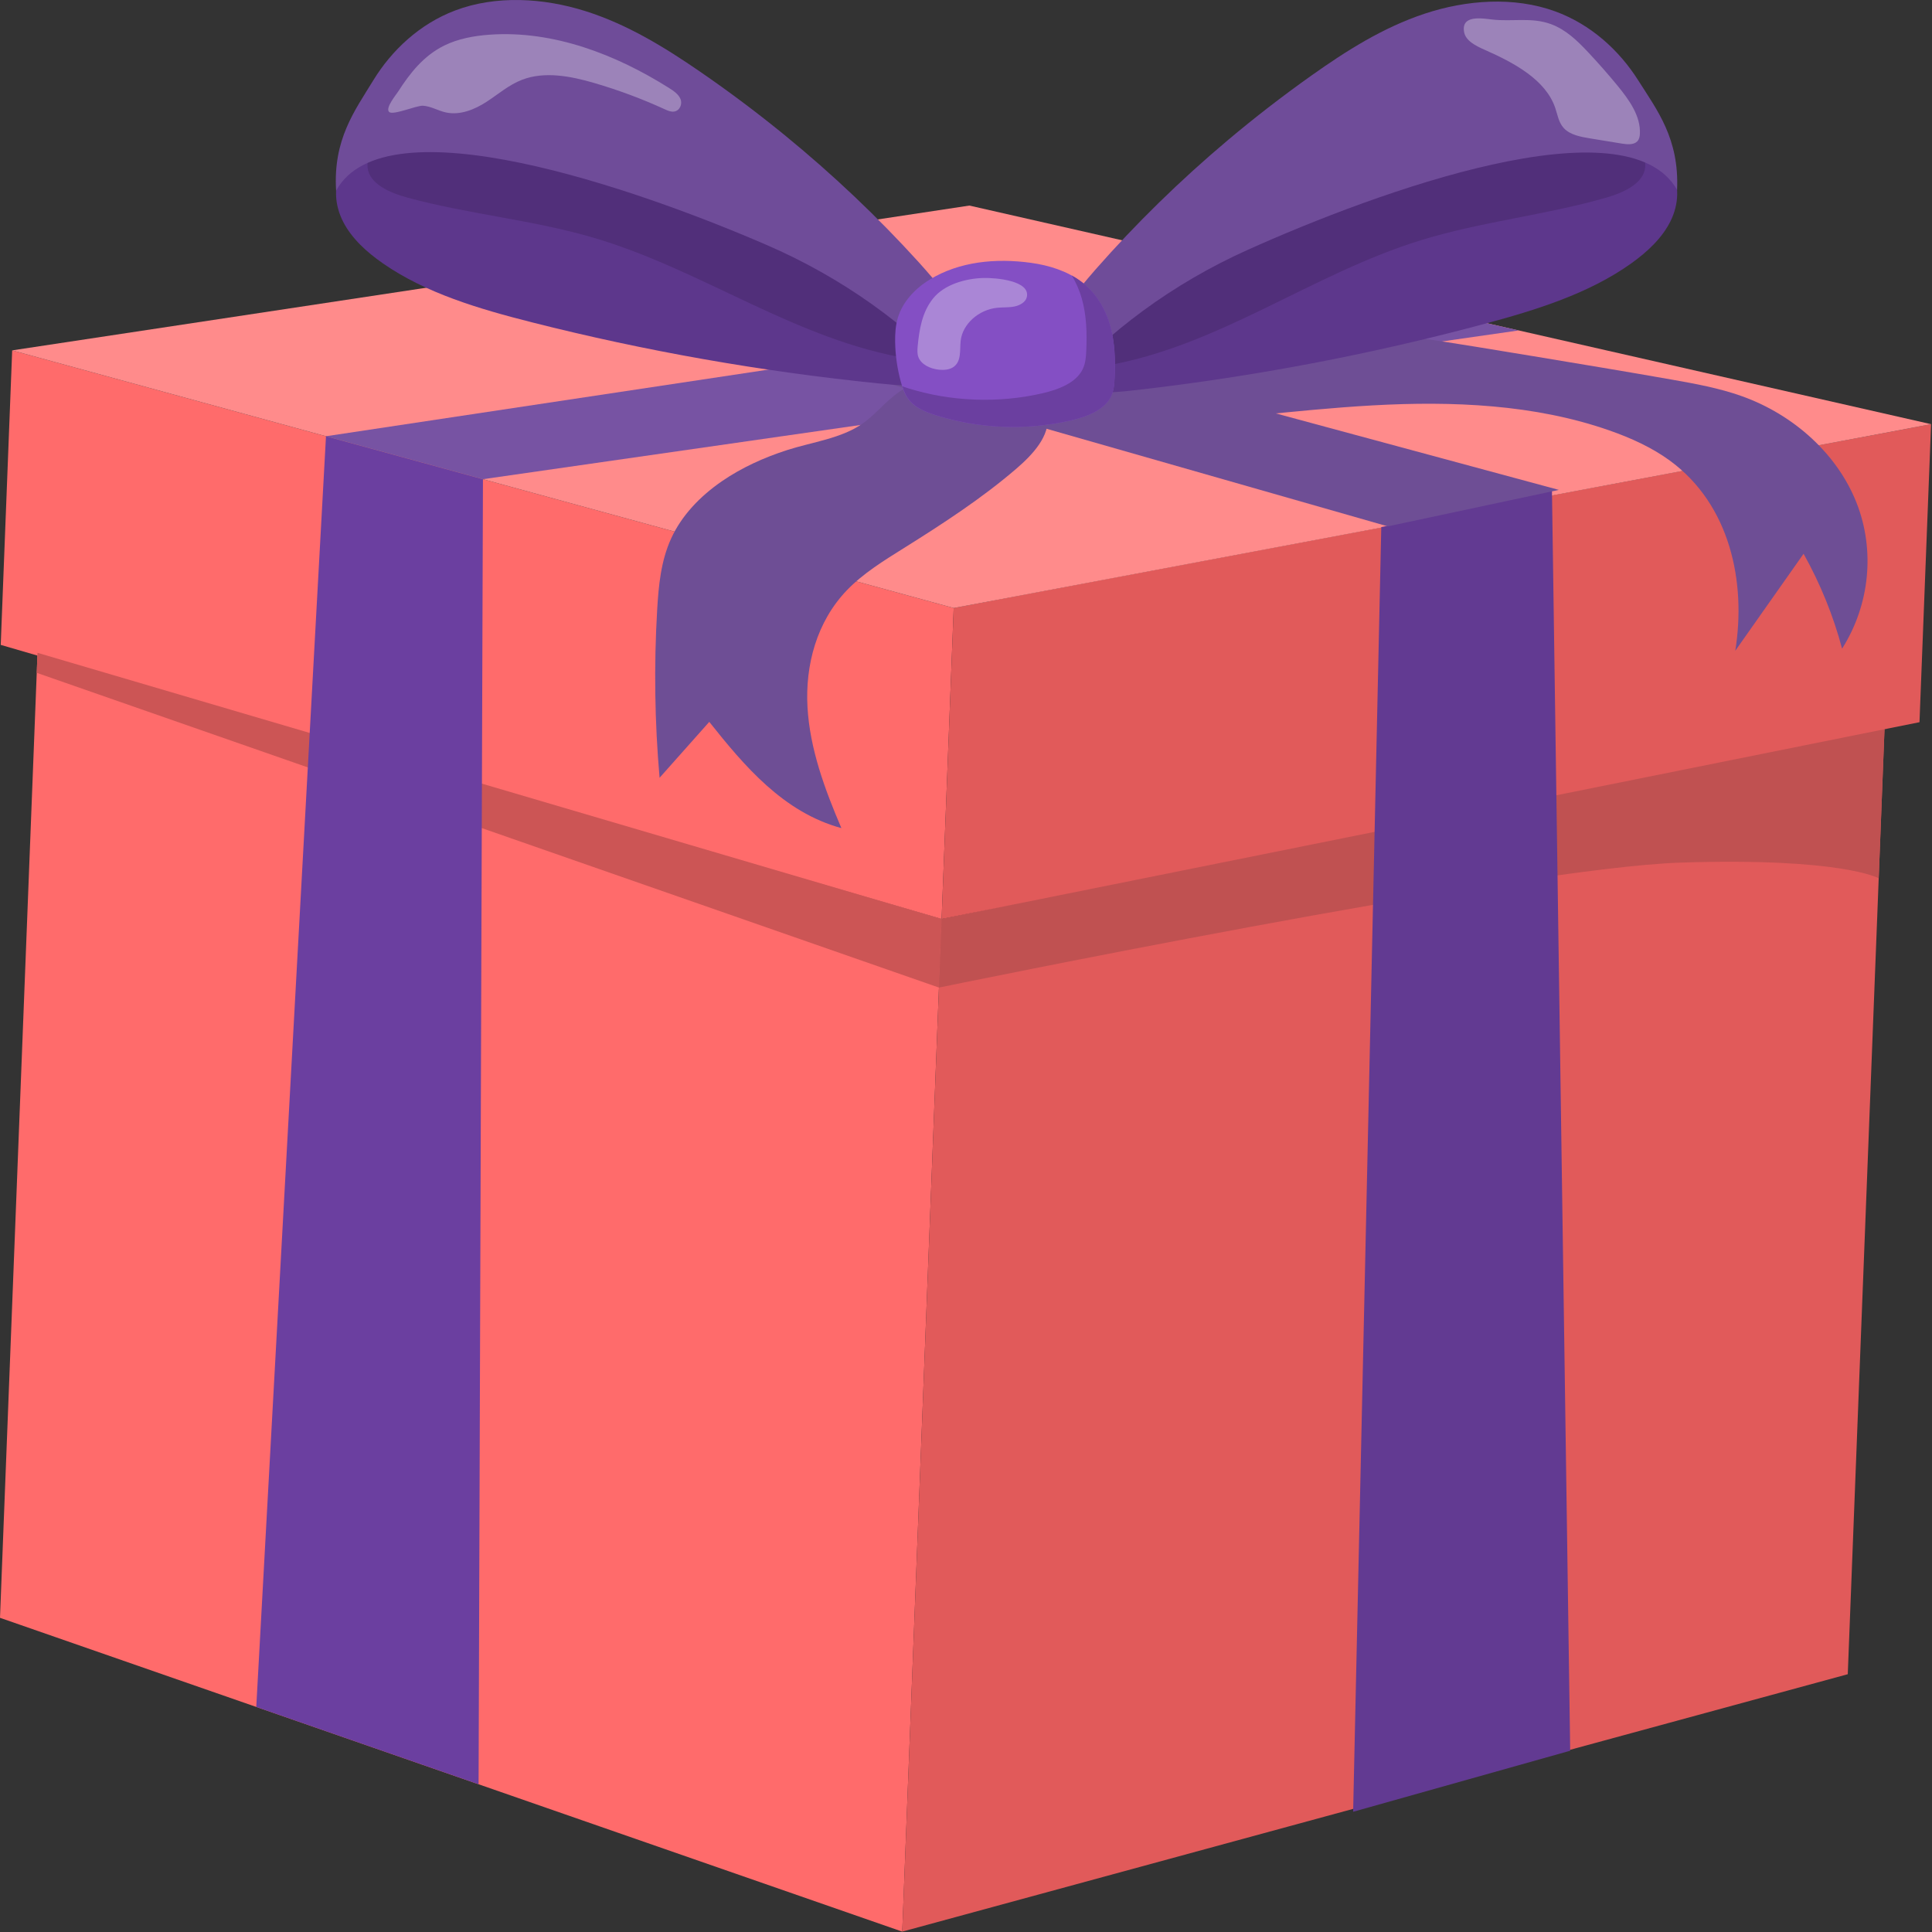 <svg version="1.1" id="Layer_2" x="0px" y="0px" viewBox="0 0 500 500" style="enable-background:new 0 0 3400 2000;" xmlns="http://www.w3.org/2000/svg">
  <rect x="0" y="0" width="500" height="500" fill="#333333" stroke="none"/>
  <defs></defs>
  <g transform="matrix(1.001, 0, 0, 0.887, -299.651, -676.433)" style="transform-origin: 299.651px 676.433px;">
    <polygon style="fill: rgb(255, 107, 107);" points="309.351,866.905 299.651,1148.46 532.92,1240.019 543.099,944.56 	"></polygon>
    <polygon style="fill: rgb(225, 90, 90);" points="543.099,944.56 786.955,886.839 777.375,1164.918 532.92,1240.019 	"></polygon>
    <polygon style="fill: rgb(255, 107, 107);" points="299.841,864.589 543.099,944.56 546.225,853.834 302.802,778.66 	"></polygon>
    <path style="fill: rgb(225, 90, 90);" d="M546.225,853.834c2.704-0.688,252.686-53.64,252.686-53.64l-2.995,86.954L543.099,944.56
		L546.225,853.834z"></path>
    <polygon style="fill: rgb(255, 139, 139);" points="302.802,778.66 550.269,736.411 798.911,800.194 546.225,853.834 	"></polygon>
    <path style="fill: rgb(192, 81, 81);" d="M786.874,889.201L543.099,944.56l-0.69,20.019c0,0,150.269-34.974,191.861-36.473
		c41.593-1.5,51.105,4.58,51.105,4.58L786.874,889.201z"></path>
    <polygon style="fill: rgb(204, 85, 85);" points="309.351,866.905 543.099,944.56 542.409,964.579 309.15,872.743 	"></polygon>
    <polygon style="fill: rgb(107, 63, 160);" points="383.933,803.715 365.907,1174.466 423.384,1197.025 424.513,816.247 	"></polygon>
    <polygon style="fill: rgb(98, 58, 146);" points="656.768,830.227 649.491,1205.055 705.608,1187.244 700.89,819.177 	"></polygon>
    <polygon style="fill: rgb(119, 83, 163);" points="424.513,816.247 692.29,772.843 641.777,759.885 383.933,803.715 	"></polygon>
    <polygon style="fill: rgb(110, 78, 149);" points="658.453,830.01 431.359,756.712 473.587,749.503 702.675,819.368 	"></polygon>
    <g>
      <path style="fill: rgb(93, 55, 140);" d="M541.387,788.375c-4.793,0.969-9.749,0.481-14.606-0.075c-30.305-3.469-60.324-9.44-89.649-17.834
			c-13.603-3.893-27.372-8.47-38.504-17.204c-4.184-3.282-8.006-7.215-10.227-12.048c-2.221-4.833-2.663-10.675-0.255-15.417
			c3.81-7.504,13.106-10.123,21.426-11.397c12.736-1.95,25.778-2.562,38.491-0.461c11.667,1.928,22.828,6.093,33.903,10.235
			c6.604,2.47,13.245,4.956,19.338,8.504c5.425,3.159,10.342,7.117,15.074,11.244c8.518,7.43,16.51,15.462,23.899,24.015
			c2.918,3.378,8.31,7.987,9.693,12.32C551.623,785.437,545.693,787.504,541.387,788.375z"></path>
      <path style="fill: rgb(81, 47, 122);" d="M540.483,780.759c-1.605,0.948-3.621,0.71-5.456,0.381c-29.385-5.277-53.624-25.966-81.962-35.363
			c-15.668-5.196-32.314-6.842-48.093-11.691c-4.579-1.408-9.831-3.998-10.287-8.767c-0.386-4.029,2.99-7.411,6.426-9.551
			c12.082-7.528,27.382-7.506,41.448-5.318c30.65,4.768,59.781,18.88,82.521,39.974c4.606,4.273,9,8.928,12.246,14.34
			C539.133,767.773,545.011,778.086,540.483,780.759z"></path>
      <path style="fill: rgb(111, 76, 153);" d="M480.59,697.299c-9.1-7.062-18.708-13.74-29.556-17.613c-10.848-3.873-23.164-4.714-33.75-0.176
			c-9.176,3.933-16.397,11.629-21.149,20.409c-4.753,8.779-10.413,17.209-9.585,32.154c12.647-26.153,77.366-0.742,111.259,15.806
			c19.428,9.486,36.7,23.354,50.159,40.275c1.007,1.266,6.491-6.207,6.817-7.067c1.443-3.812-0.011-5.183-2.33-8.043
			c-5.288-6.524-9.988-13.53-15.259-20.086c-10.608-13.193-22.199-25.595-34.646-37.07
			C495.497,709.385,488.168,703.18,480.59,697.299z"></path>
    </g>
    <path style="opacity:0.31;fill:#FFFFFF;" d="M414.478,689.739c3.579-1.997,7.689-2.862,11.774-3.187
		c16.561-1.315,32.749,5.885,46.297,15.499c1.243,0.882,2.537,1.871,3.05,3.306c0.514,1.435-0.182,3.395-1.688,3.627
		c-0.827,0.128-1.631-0.276-2.374-0.661c-5.852-3.029-11.946-5.593-18.204-7.66c-6.065-2.003-12.839-3.505-18.699-0.962
		c-3.455,1.499-6.184,4.245-9.227,6.463c-3.043,2.218-6.838,3.986-10.491,3.072c-2.019-0.505-3.83-1.799-5.905-1.957
		c-1.625-0.123-7.784,2.913-8.763,1.808c-1.032-1.164,1.771-4.935,2.355-5.964C405.577,697.898,409.104,692.738,414.478,689.739z"></path>
    <path style="fill: rgb(110, 78, 149);" d="M473.153,833.582c-2.636,6.543-3.229,13.707-3.596,20.751c-0.852,16.334-0.643,32.725,0.622,49.032
		c4.282-5.438,8.564-10.877,12.847-16.315c9.03,12.815,19.167,26.412,34.157,30.999c-4.318-11.388-8.157-23.148-8.764-35.312
		c-0.606-12.164,2.331-24.905,10.248-34.161c4.168-4.872,9.503-8.577,14.741-12.275c10.089-7.125,20.082-14.469,28.95-23.066
		c4.359-4.226,8.72-9.528,8.177-15.575c-0.702-7.818-9.369-12.567-17.204-13.046c-6.828-0.417-13.744,1.424-19.551,5.016
		c-4.553,2.816-7.045,7.131-11.095,10.368c-5.455,4.36-13.072,5.409-19.485,7.736c-6.028,2.187-11.817,5.156-16.894,9.096
		C480.628,821.235,475.856,826.873,473.153,833.582z"></path>
    <path style="fill: rgb(110, 78, 149);" d="M592.701,800.476c20.68-0.984,41.17-4.466,61.833-5.763c20.663-1.298,41.914-0.308,61.172,7.292
		c5.603,2.211,11.035,4.995,15.682,8.829c15.589,12.863,19.763,35.469,16.903,55.477c5.887-9.435,11.775-18.871,17.662-28.307
		c4.357,8.811,7.704,18.122,9.954,27.691c7.195-12.84,8.577-28.797,3.694-42.683c-4.882-13.885-15.946-25.467-29.594-30.979
		c-5.857-2.365-12.087-3.643-18.283-4.873c-11.881-2.357-23.787-4.582-35.693-6.807c-19.664-3.674-39.349-7.352-59.231-9.557
		c-18.999-2.107-39.622-2.488-55.58,8.037c-4.565,3.011-6.455,11.606-4.701,16.688C578.675,801.761,587.301,800.733,592.701,800.476
		z"></path>
    <g>
      <path style="fill: rgb(93, 55, 140);" d="M579.278,790.483c4.807,0.896,9.754,0.333,14.604-0.297c30.249-3.929,60.173-10.356,89.367-19.195
			c13.542-4.1,27.24-8.886,38.238-17.788c4.134-3.346,7.895-7.337,10.042-12.202c2.147-4.866,2.5-10.714,0.021-15.419
			c-3.923-7.446-13.259-9.923-21.596-11.07c-12.765-1.756-25.815-2.169-38.494,0.125c-11.636,2.105-22.732,6.44-33.743,10.75
			c-6.566,2.57-13.167,5.157-19.206,8.797c-5.377,3.241-10.233,7.273-14.901,11.472c-8.404,7.558-16.273,15.711-23.532,24.375
			c-2.866,3.422-8.187,8.113-9.504,12.466C569,787.701,574.959,789.678,579.278,790.483z"></path>
      <path style="fill: rgb(81, 47, 122);" d="M580.066,782.854c1.62,0.923,3.631,0.655,5.461,0.298c29.301-5.724,53.223-26.779,81.414-36.606
			c15.586-5.433,32.207-7.333,47.909-12.421c4.558-1.477,9.769-4.147,10.152-8.922c0.324-4.035-3.102-7.365-6.57-9.453
			c-12.195-7.343-27.494-7.089-41.525-4.687c-30.573,5.234-59.486,19.787-81.903,41.225c-4.54,4.342-8.863,9.064-12.026,14.525
			C581.218,769.85,575.498,780.25,580.066,782.854z"></path>
      <path style="fill: rgb(111, 76, 153);" d="M638.683,698.493c8.991-7.2,18.497-14.023,29.284-18.061c10.788-4.038,23.089-5.066,33.744-0.689
			c9.234,3.793,16.572,11.379,21.458,20.084c4.886,8.706,10.673,17.049,10.073,32.005c-13.043-25.957-77.369,0.435-111.005,17.497
			c-19.282,9.78-36.341,23.91-49.541,41.033c-0.988,1.281-6.585-6.107-6.924-6.962c-1.5-3.79-0.067-5.182,2.208-8.078
			c5.188-6.604,9.781-13.681,14.952-20.316c10.406-13.353,21.808-25.931,34.078-37.593
			C623.962,710.804,631.194,704.488,638.683,698.493z"></path>
    </g>
    <path style="opacity:0.31;fill:#FFFFFF;" d="M678.179,685.775c0.396,2.556,3.019,4.045,5.335,5.196
		c7.652,3.803,15.77,8.764,18.229,16.947c0.61,2.03,0.876,4.266,2.223,5.904c1.607,1.955,4.309,2.534,6.797,2.993
		c2.731,0.504,5.463,1.007,8.195,1.511c1.396,0.257,3.078,0.421,4.002-0.656c0.501-0.585,0.631-1.397,0.667-2.167
		c0.248-5.199-2.768-9.94-5.833-14.146c-2.435-3.34-4.977-6.602-7.623-9.777c-2.705-3.246-5.66-6.506-9.565-8.121
		c-4.981-2.059-9.994-0.663-15.112-1.324C682.788,681.784,677.39,680.697,678.179,685.775z"></path>
    <g>
      <path style="fill: rgb(132, 79, 196);" d="M539.982,758.034c-3.813,2.639-6.907,6.46-8.149,10.927c-0.652,2.343-0.787,4.799-0.752,7.231
			c0.057,3.914,0.55,7.823,1.467,11.63c0.489,2.033,1.128,4.093,2.44,5.721c1.664,2.064,4.208,3.191,6.707,4.075
			c11.072,3.917,23.316,4.45,34.686,1.511c4.263-1.102,8.839-3.079,10.538-7.141c0.708-1.694,0.823-3.57,0.892-5.405
			c0.187-5.053,0.078-10.17-1.15-15.075c-1.228-4.905-3.654-9.623-7.496-12.91c-3.612-3.089-8.269-4.75-12.966-5.479
			C557.144,751.714,547.69,752.698,539.982,758.034z"></path>
      <path style="fill: rgb(107, 63, 160);" d="M586.701,771.508c-1.228-4.905-3.654-9.623-7.497-12.91c-0.777-0.664-1.604-1.259-2.468-1.796
			c1.162,2.127,2.028,4.431,2.616,6.781c1.228,4.905,1.337,10.021,1.15,15.075c-0.068,1.835-0.184,3.71-0.892,5.405
			c-1.698,4.062-6.274,6.039-10.538,7.141c-11.371,2.939-23.614,2.406-34.687-1.51c-0.485-0.172-0.971-0.357-1.453-0.552
			c0.454,1.585,1.066,3.126,2.094,4.402c1.663,2.064,4.207,3.191,6.706,4.075c11.072,3.917,23.316,4.45,34.687,1.511
			c4.263-1.102,8.839-3.079,10.538-7.141c0.708-1.694,0.824-3.57,0.892-5.405C588.038,781.53,587.929,776.414,586.701,771.508z"></path>
      <path style="opacity: 0.31; fill: rgb(255, 255, 255);" d="M540.896,763.507c-2.828,3.962-3.574,9.01-3.978,13.86
			c-0.09,1.085-0.164,2.203,0.171,3.239c0.708,2.189,3.087,3.448,5.374,3.699c1.248,0.137,2.592,0.016,3.605-0.724
			c2.233-1.632,1.684-5.003,1.96-7.755c0.482-4.819,4.611-9.023,9.42-9.592c1.485-0.175,3.006-0.042,4.464-0.372
			c1.458-0.331,2.924-1.294,3.217-2.76c0.962-4.813-8.046-5.654-11.193-5.562C549.144,757.681,543.758,759.495,540.896,763.507z"></path>
    </g>
  </g>
</svg>